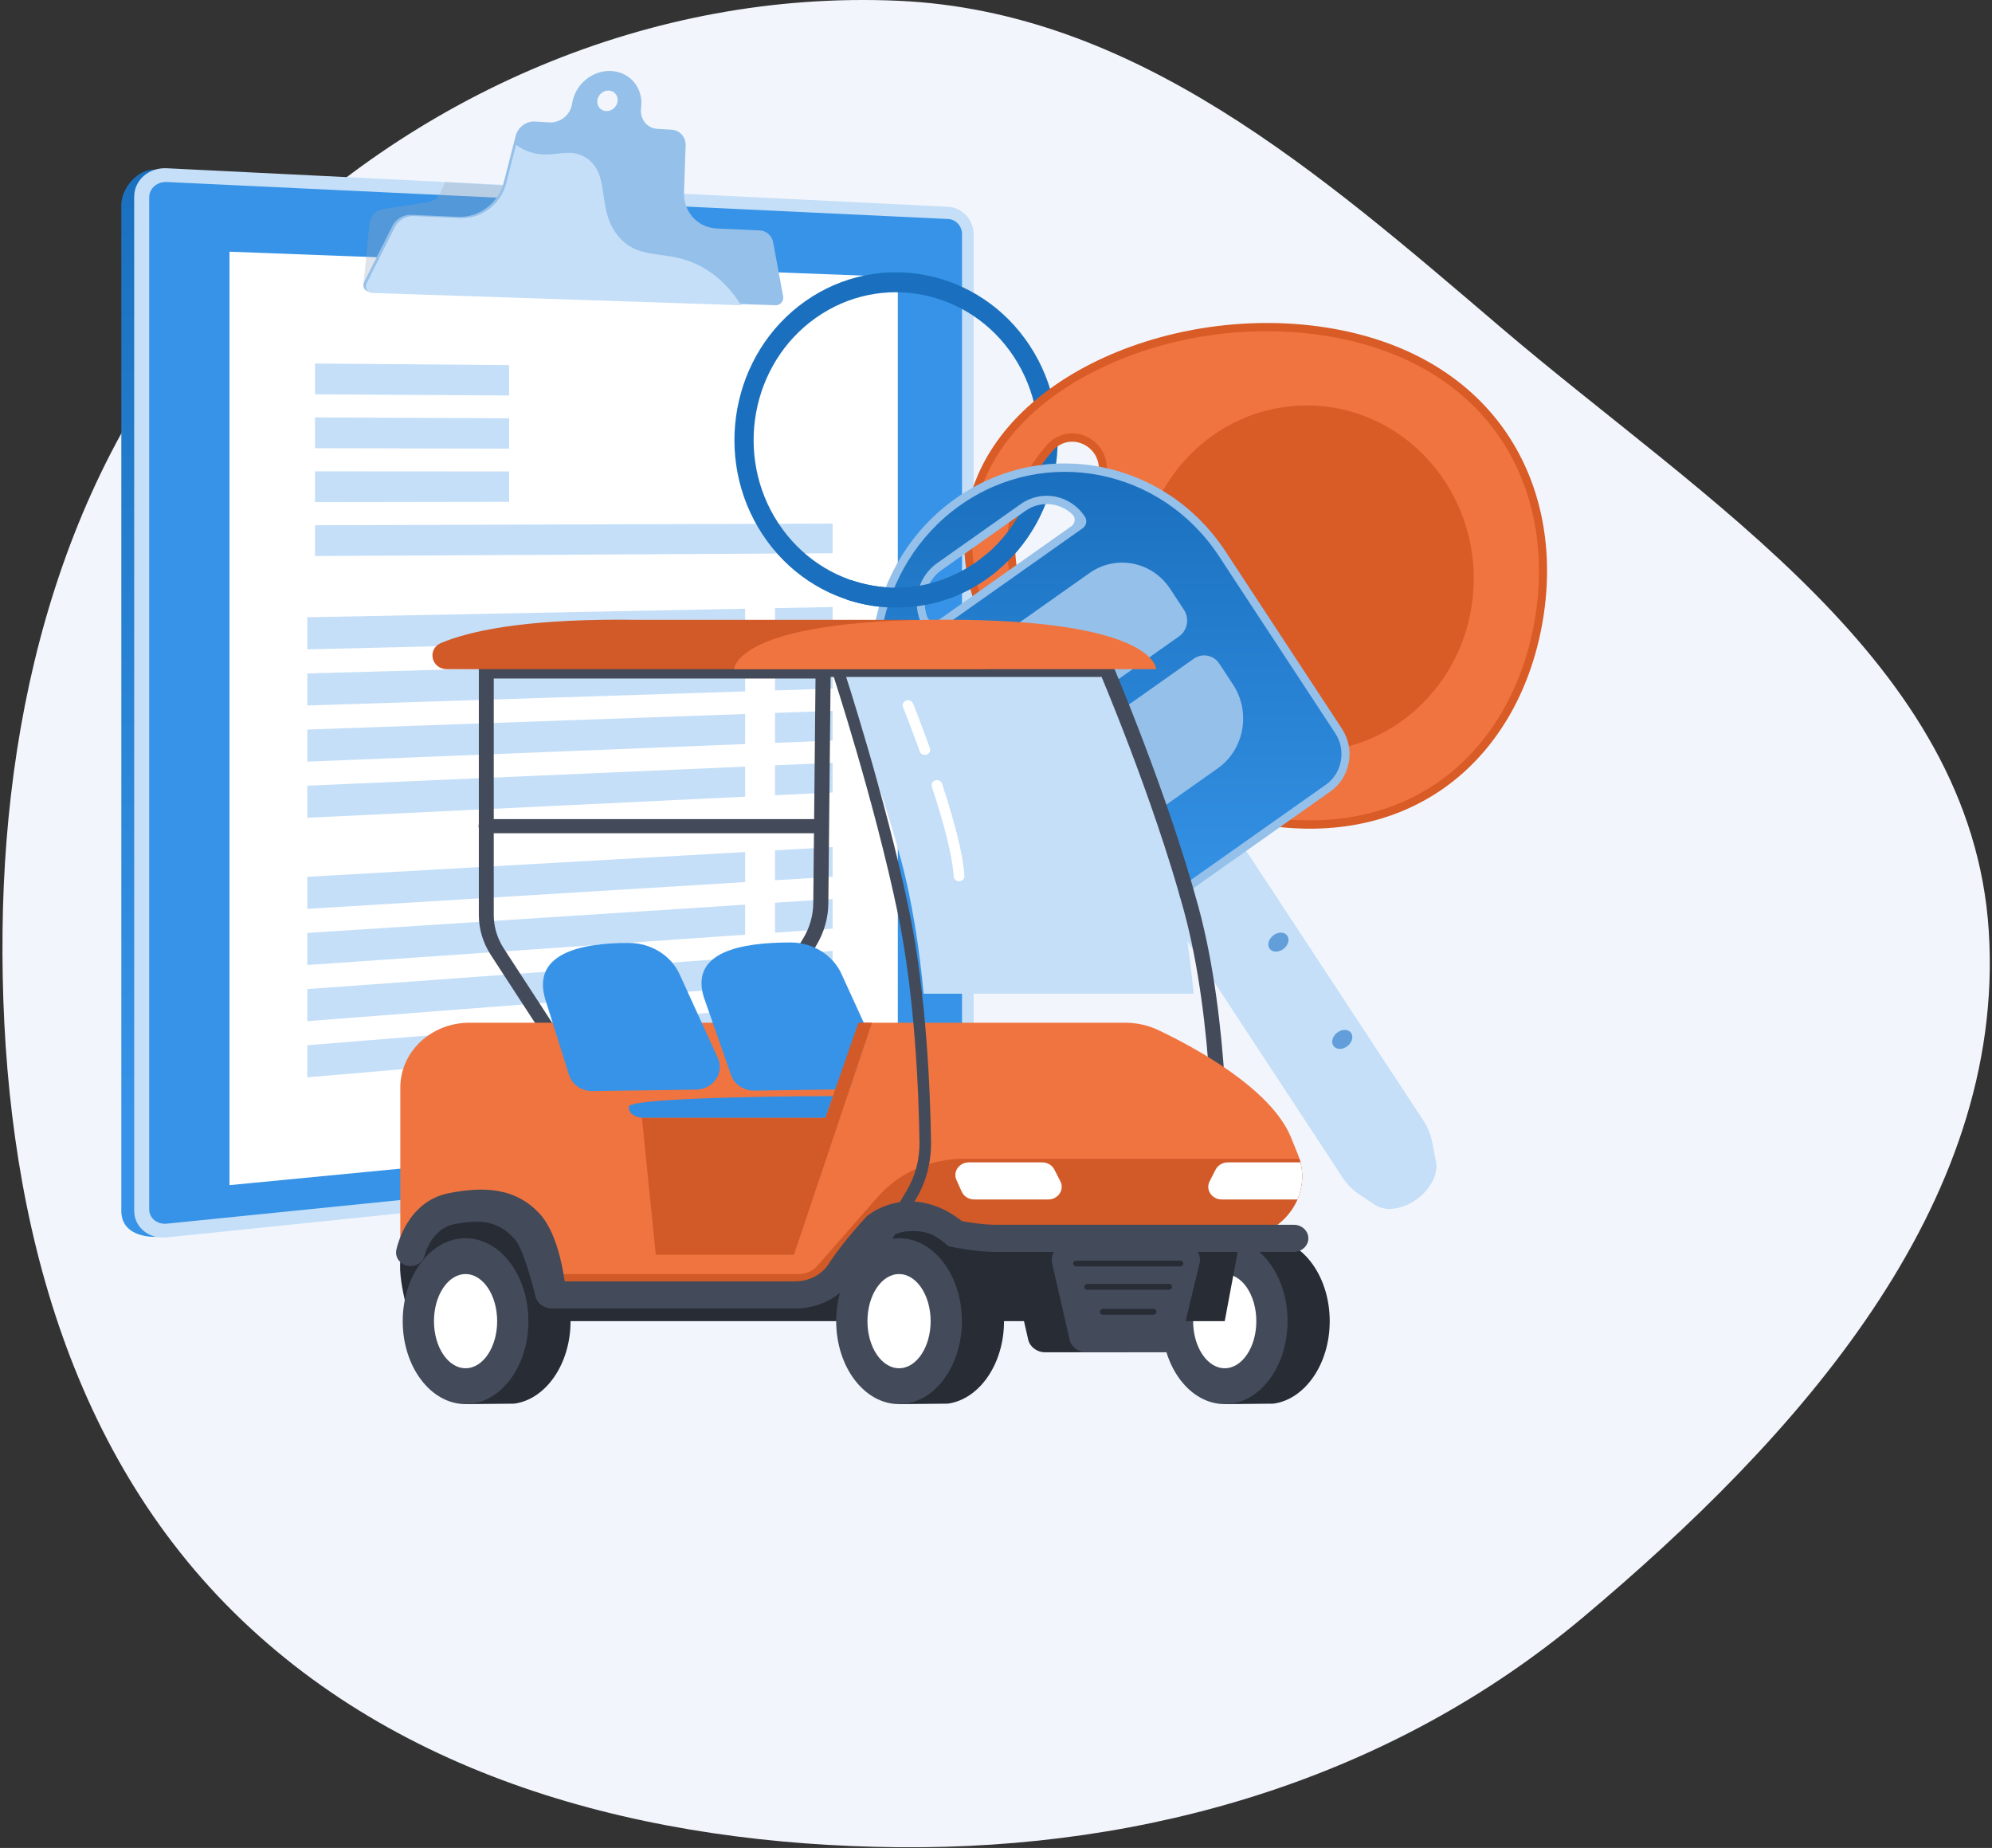 <?xml version="1.0" encoding="UTF-8"?> <svg xmlns="http://www.w3.org/2000/svg" width="428" height="397" viewBox="0 0 428 397" fill="none"><rect x="0" y="0" width="428" height="397" fill="#333333" stroke="none"/><path fill-rule="evenodd" clip-rule="evenodd" d="M0.547 199.995C-0.014 252.782 11.575 306.857 48.463 344.595C85.693 382.682 139.725 396.34 192.965 396.846C246.795 397.358 299.007 382.004 340.239 347.369C385.646 309.226 431.097 259.199 427.306 199.995C423.614 142.335 366.447 107.846 322.5 70.372C283.646 37.24 243.963 2.411 192.965 0.166C140.006 -2.166 88.288 20.242 51.507 58.441C15.355 95.985 1.102 147.86 0.547 199.995Z" fill="#F2F6FC"></path><path d="M200.972 46.143L33.403 36.433C29.545 36.244 26.07 40.462 26.07 44.005V260.141C26.07 265.054 31.08 266.043 34.94 265.648L200.972 248.662C204.004 248.352 206.453 245.573 206.453 242.452V52.061C206.453 48.941 204.004 46.291 200.972 46.143Z" fill="url(#paint0_linear_2407_5656)"></path><path d="M203.728 44.426L35.834 36.146C31.973 35.956 28.831 38.694 28.831 42.264V260.096C28.831 263.666 31.98 266.235 35.834 265.839L203.728 248.528C206.76 248.215 209.21 245.413 209.21 242.269V50.39C209.21 47.245 206.76 44.575 203.728 44.426Z" fill="#C5DFF8"></path><path d="M35.834 262.885C33.752 263.095 32.054 261.702 32.054 259.778V42.412C32.054 40.488 33.752 39.003 35.834 39.101L203.728 47.051C205.367 47.129 206.699 48.576 206.699 50.278V242.517C206.699 244.226 205.367 245.739 203.728 245.904L35.834 262.885Z" fill="#3693E7"></path><path d="M192.906 240.748L49.306 254.607V54.073L192.906 59.491V240.748Z" fill="white"></path><g style="mix-blend-mode:multiply" opacity="0.3"><path d="M135.471 60.473L78.08 61.192L79.367 48.226C79.464 46.543 80.679 45.159 82.28 44.913L92 43.417C92.57 43.323 93.108 43.089 93.565 42.736C94.023 42.383 94.387 41.922 94.624 41.395L95.673 39.102L121.096 40.68L135.471 60.473Z" fill="#97A6B7"></path></g><path d="M166.118 52.061C166 51.362 165.645 50.724 165.112 50.258C164.579 49.79 163.902 49.522 163.194 49.498L154.023 49.087C149.861 48.9 146.807 45.512 146.963 41.222L147.316 31.279C147.382 29.439 146.071 27.967 144.269 27.862L141.252 27.682C138.954 27.551 137.424 25.516 137.746 23.17C138.31 19.071 135.505 15.533 131.448 15.256C127.352 14.976 123.528 18.11 122.92 22.262C122.831 22.89 122.615 23.492 122.283 24.032C121.336 25.554 119.678 26.398 118.053 26.294L114.946 26.108C113.062 25.996 111.273 27.32 110.796 29.182L108.212 39.274C107.094 43.639 102.878 46.793 98.401 46.592L88.342 46.14C87.513 46.115 86.693 46.326 85.979 46.75C85.266 47.174 84.687 47.792 84.311 48.533L78.249 60.583C77.752 61.57 78.364 62.636 79.446 62.671L166.685 65.573C167.638 65.606 168.449 64.653 168.273 63.704L166.118 52.061ZM130.209 23.858C129.008 23.783 128.174 22.737 128.349 21.52C128.523 20.302 129.64 19.381 130.842 19.46C132.044 19.539 132.87 20.584 132.696 21.797C132.521 23.01 131.414 23.931 130.209 23.858Z" fill="#95C0EA"></path><path d="M151.705 57.867C143.923 53.054 137.952 56.467 133.103 51.033C127.911 45.229 131.414 37.581 126.035 33.971C122.596 31.66 119.528 33.699 115.528 33.073C114.063 32.844 112.501 32.261 110.876 31.124L108.721 39.535C107.603 43.9 103.387 47.053 98.91 46.853L88.851 46.401C88.023 46.38 87.207 46.594 86.496 47.019C85.785 47.444 85.21 48.062 84.836 48.803L78.774 60.852C78.277 61.839 78.888 62.905 79.971 62.94L159.252 65.578C157.252 62.401 154.769 59.76 151.705 57.867Z" fill="#C5DFF8"></path><path d="M178.902 118.857L67.688 119.454V112.839L178.902 112.484V118.857Z" fill="#C5DFF8"></path><path d="M160.095 137.232L66.022 139.502V132.612L160.095 130.773V137.232Z" fill="#C5DFF8"></path><path d="M160.095 148.538L66.022 151.561V144.673L160.095 142.08V148.538Z" fill="#C5DFF8"></path><path d="M160.095 159.846L66.022 163.623V156.735L160.095 153.388V159.846Z" fill="#C5DFF8"></path><path d="M160.095 171.153L66.022 175.684V168.795L160.095 164.694V171.153Z" fill="#C5DFF8"></path><path d="M178.903 136.777L166.527 137.075V130.647L178.903 130.405V136.777Z" fill="#C5DFF8"></path><path d="M178.903 147.935L166.527 148.331V141.903L178.903 141.562V147.935Z" fill="#C5DFF8"></path><path d="M178.903 159.09L166.527 159.587V153.159L178.903 152.719V159.09Z" fill="#C5DFF8"></path><path d="M178.903 170.247L166.527 170.842V164.414L178.903 163.874V170.247Z" fill="#C5DFF8"></path><path d="M160.095 189.501L66.022 195.257V188.367L160.095 183.043V189.501Z" fill="#C5DFF8"></path><path d="M160.095 200.808L66.022 207.317V200.428L160.095 194.351V200.808Z" fill="#C5DFF8"></path><path d="M160.095 212.117L66.022 219.378V212.49L160.095 205.658V212.117Z" fill="#C5DFF8"></path><path d="M160.095 223.423L66.022 231.439V224.551L160.095 216.965V223.423Z" fill="#C5DFF8"></path><path d="M178.903 188.351L166.527 189.109V182.679L178.903 181.979V188.351Z" fill="#C5DFF8"></path><path d="M178.903 199.506L166.527 200.363V193.934L178.903 193.135V199.506Z" fill="#C5DFF8"></path><path d="M178.903 210.664L166.527 211.619V205.19L178.903 204.291V210.664Z" fill="#C5DFF8"></path><path d="M178.903 221.82L166.527 222.875V216.446L178.903 215.448V221.82Z" fill="#C5DFF8"></path><path d="M67.686 101.258V107.873L109.398 107.808V101.284L67.686 101.258Z" fill="#C5DFF8"></path><path d="M67.686 78.095V84.71L109.398 84.965V78.44L67.686 78.095Z" fill="#C5DFF8"></path><path d="M67.686 89.676V96.291L109.398 96.385V89.861L67.686 89.676Z" fill="#C5DFF8"></path><path opacity="0.3" d="M103.837 273.539C105.371 273.585 106.894 273.604 108.392 273.585C108.391 273.578 108.388 273.572 108.382 273.567C107.141 273.557 105.613 273.548 103.837 273.539Z" fill="url(#paint1_linear_2407_5656)"></path><path d="M212.087 124.292C196.252 135.472 174.596 131.21 163.814 114.791C153.031 98.371 157.142 75.926 172.977 64.74C188.812 53.554 210.468 57.822 221.25 74.241C232.033 90.66 227.922 113.12 212.087 124.292ZM175.301 68.278C161.347 78.135 157.719 97.915 167.226 112.384C176.734 126.853 195.81 130.609 209.765 120.757C223.72 110.906 227.34 91.119 217.839 76.65C208.338 62.181 189.255 58.426 175.301 68.278Z" fill="#1A70BE"></path><path d="M207.75 109.786C202.347 138.999 234.338 169.915 268.455 176.7C302.572 183.486 325.897 163.569 331.303 134.357C336.708 105.144 322.142 77.694 288.024 70.908C253.907 64.123 213.155 80.572 207.75 109.786ZM235.991 101.9L231.174 127.938C230.091 133.799 222.284 134.454 220.261 128.866C218.176 123.109 217.588 117.383 218.596 111.939C219.604 106.495 222.192 101.4 226.182 96.852C230.055 92.44 237.075 96.043 235.991 101.904V101.9Z" fill="#D95B26"></path><path d="M329.611 134.017C326.978 148.256 319.893 160.172 309.668 167.562C298.647 175.52 284.515 178.076 268.784 174.946C252.33 171.673 236.194 162.723 224.514 150.401C212.364 137.578 207.012 123.272 209.446 110.118C211.879 96.965 221.945 85.732 237.813 78.48C253.062 71.514 271.245 69.387 287.699 72.66C303.429 75.788 315.646 83.584 323.047 95.204C329.914 105.995 332.246 119.781 329.611 134.017ZM216.906 111.604C215.844 117.346 216.431 123.364 218.651 129.494C219.854 132.819 222.832 134.772 226.236 134.472C229.639 134.172 232.223 131.741 232.864 128.275L237.68 102.238C238.321 98.772 236.773 95.514 233.734 93.938C230.696 92.362 227.215 93.026 224.909 95.647C220.661 100.503 217.967 105.865 216.906 111.606V111.604Z" fill="#F07440"></path><path d="M280.771 161.507C300.586 161.507 316.648 144.852 316.648 124.307C316.648 103.762 300.586 87.107 280.771 87.107C260.957 87.107 244.895 103.762 244.895 124.307C244.895 144.852 260.957 161.507 280.771 161.507Z" fill="#D95B26"></path><path d="M261.382 173.083L244.038 185.33L288.49 253.022C289.425 254.439 290.635 255.653 292.049 256.59L295.438 258.859C297.645 260.336 301.249 259.878 304.281 257.737C307.313 255.597 309.044 252.287 308.527 249.617L307.74 245.516C307.423 243.826 306.778 242.216 305.841 240.775L261.382 173.083Z" fill="#C5DFF8"></path><g style="mix-blend-mode:multiply" opacity="0.6"><path d="M269.296 204.184C271.679 210.037 279.941 207.595 283.44 214.948C285.785 219.876 282.915 222.751 286.278 226.875C289.427 230.738 292.69 229.148 294.992 233.174C297.134 236.918 294.992 239.482 297.317 243.688C299.006 246.732 301.354 247.579 303.279 248.965C304.807 250.065 306.349 251.71 307.511 254.277C308.417 252.73 308.81 251.079 308.527 249.62L307.739 245.52C307.423 243.83 306.778 242.22 305.841 240.779L272.515 190.04C268.307 197.424 268.261 201.635 269.296 204.184Z" fill="#C5DFF8"></path></g><path d="M276.599 201.046C277.153 201.888 276.741 203.178 275.681 203.925C274.621 204.673 273.319 204.598 272.762 203.756C272.204 202.913 272.62 201.625 273.68 200.878C274.74 200.13 276.047 200.205 276.599 201.046Z" fill="#629ED9"></path><path d="M290.32 221.943C290.872 222.786 290.461 224.075 289.401 224.823C288.341 225.571 287.039 225.496 286.48 224.653C285.921 223.811 286.339 222.523 287.399 221.775C288.459 221.027 289.767 221.097 290.32 221.943Z" fill="#629ED9"></path><path d="M221.552 104.596C219.505 110.957 215.517 116.7 209.767 120.761C207.619 122.281 205.281 123.514 202.813 124.427C203.161 125.806 203.563 127.175 204.027 128.521C206.89 127.477 209.6 126.054 212.087 124.292C218.815 119.542 223.425 112.757 225.677 105.265C224.304 105.025 222.929 104.802 221.552 104.596Z" fill="#1A70BE"></path><path d="M205.342 107.075C186.287 120.528 181.357 147.451 194.332 167.207L219.331 205.274C222.238 209.702 228.056 210.847 232.32 207.832L285.866 170.029C290.136 167.015 291.246 160.983 288.333 156.556L263.335 118.489C250.361 98.731 224.395 93.622 205.342 107.075ZM230.222 113.027L201.566 133.267C201.37 133.405 201.146 133.495 200.91 133.531C200.673 133.567 200.432 133.548 200.205 133.475C199.977 133.401 199.77 133.277 199.599 133.11C199.428 132.943 199.297 132.738 199.218 132.513C197.906 128.925 199.087 124.744 202.274 122.49L220.293 109.769C221.801 108.698 223.634 108.184 225.479 108.316C227.323 108.449 229.065 109.218 230.406 110.493C230.579 110.662 230.713 110.867 230.799 111.093C230.885 111.319 230.92 111.561 230.903 111.803C230.885 112.044 230.815 112.279 230.698 112.49C230.58 112.702 230.418 112.885 230.222 113.027Z" fill="#95C0EA"></path><path d="M206.31 108.549C188.072 121.429 183.334 147.292 195.754 166.204L220.753 204.27C223.114 207.878 227.879 208.814 231.357 206.358L284.898 168.556C288.377 166.099 289.28 161.167 286.912 157.559L261.913 119.493C249.499 100.58 224.549 95.671 206.31 108.549ZM232.643 113.477L201.084 135.76C200.898 135.892 200.687 135.984 200.465 136.032C200.242 136.079 200.012 136.081 199.789 136.037C199.565 135.993 199.353 135.904 199.165 135.776C198.977 135.647 198.817 135.482 198.695 135.29C195.614 130.598 196.784 124.205 201.309 121.01L219.321 108.288C223.847 105.093 230.012 106.307 233.098 110.999C233.355 111.392 233.45 111.868 233.366 112.329C233.281 112.791 233.022 113.201 232.643 113.477Z" fill="url(#paint2_linear_2407_5656)"></path><path d="M256.501 141.509L217.493 169.05C215.689 170.323 215.222 172.873 216.451 174.743L219.39 179.221C223.276 185.135 231.05 186.666 236.756 182.638L261.636 165.073C267.342 161.044 268.818 152.981 264.933 147.067L261.992 142.59C261.711 142.149 261.343 141.769 260.911 141.473C260.479 141.178 259.991 140.974 259.478 140.873C258.965 140.772 258.436 140.776 257.925 140.885C257.413 140.994 256.929 141.207 256.501 141.509Z" fill="#95C0EA"></path><path d="M253.347 136.704L214.336 164.246C213.908 164.548 213.424 164.76 212.913 164.87C212.401 164.979 211.873 164.983 211.36 164.882C210.846 164.781 210.359 164.577 209.927 164.282C209.495 163.987 209.126 163.607 208.845 163.166L205.905 158.688C202.02 152.774 203.496 144.711 209.2 140.682L234.081 123.116C239.786 119.087 247.561 120.619 251.446 126.533L254.386 131.009C255.617 132.882 255.151 135.431 253.347 136.704Z" fill="#95C0EA"></path><path d="M209.765 120.758C205.911 123.499 201.461 125.279 196.783 125.952C192.105 126.624 187.335 126.169 182.867 124.624C182.558 126.018 182.24 127.412 181.914 128.804C186.943 130.482 192.297 130.948 197.541 130.165C202.784 129.381 207.769 127.37 212.091 124.295C212.925 123.706 213.726 123.086 214.494 122.435C213.678 121.285 212.845 120.147 212.017 119.006C211.297 119.618 210.546 120.202 209.765 120.758Z" fill="#1A70BE"></path><path d="M104.448 179.007H175.504C176.397 179.007 177.122 178.327 177.122 177.489C177.122 176.651 176.397 175.971 175.504 175.971H104.448C103.555 175.971 102.829 176.651 102.829 177.489C102.829 178.327 103.555 179.007 104.448 179.007Z" fill="#434A59"></path><path d="M179.767 143.904H237.781C241.78 154.11 247.497 169.624 251.496 184.309C254.084 193.819 255.591 204.243 256.468 213.487H198.453C197.577 204.246 196.069 193.819 193.481 184.309C189.485 169.624 183.765 154.11 179.767 143.904Z" fill="#C5DFF8"></path><path d="M285.702 283.83C285.702 274.613 280.401 267.032 273.605 266.103L263.145 266.008V301.651L273.605 301.554C280.401 300.625 285.702 293.044 285.702 283.827V283.83Z" fill="#272C35"></path><path d="M263.145 301.651C270.603 301.651 276.649 293.672 276.649 283.83C276.649 273.987 270.603 266.008 263.145 266.008C255.687 266.008 249.641 273.987 249.641 283.83C249.641 293.672 255.687 301.651 263.145 301.651Z" fill="#434A59"></path><path d="M263.144 293.946C266.893 293.946 269.932 289.417 269.932 283.83C269.932 278.242 266.893 273.713 263.144 273.713C259.396 273.713 256.357 278.242 256.357 283.83C256.357 289.417 259.396 293.946 263.144 293.946Z" fill="white"></path><path d="M266.149 267.757L263.145 283.83H88.207C88.207 283.83 84.594 272.532 86.527 269.08C88.46 265.629 97.344 259.378 103.86 259.518C110.375 259.658 266.146 267.757 266.146 267.757H266.149Z" fill="#272C35"></path><path d="M262.096 252.574C262.977 252.574 263.698 251.911 263.715 251.082C263.719 250.77 264.23 219.566 257.506 194.864C250.811 170.262 239.155 143.008 239.039 142.735C238.706 141.957 237.761 141.581 236.931 141.893C236.102 142.206 235.7 143.09 236.033 143.87C236.149 144.141 247.725 171.213 254.365 195.616C260.978 219.914 260.479 250.721 260.475 251.029C260.458 251.867 261.172 252.561 262.065 252.574C262.075 252.574 262.084 252.574 262.094 252.574H262.096Z" fill="#434A59"></path><path d="M123.31 231.178C123.576 231.178 123.848 231.118 124.098 230.995C124.868 230.611 125.139 229.749 124.704 229.069L108.213 203.713C106.823 201.548 106.089 199.087 106.089 196.601V139.337C106.089 138.558 105.377 137.847 104.493 137.847C103.609 137.847 102.884 138.558 102.884 139.337V196.601C102.884 199.574 103.761 202.517 105.424 205.105L121.916 230.461C122.21 230.92 122.753 231.178 123.312 231.178H123.31Z" fill="#434A59"></path><path d="M168.619 212.76C169.184 212.76 169.732 212.483 170.03 211.988L175.411 203.069C177.089 200.285 177.977 197.124 177.977 193.927L178.498 142.058C178.498 141.221 177.773 140.54 176.879 140.54C175.986 140.54 175.26 141.221 175.26 142.058L174.74 193.927C174.74 196.6 173.998 199.245 172.594 201.572L167.213 210.492C166.773 211.221 167.047 212.148 167.825 212.562C168.078 212.695 168.349 212.76 168.621 212.76H168.619Z" fill="#434A59"></path><path d="M88.207 269.078H126.186C126.186 269.078 114.43 252.305 103.155 254.329C91.88 256.355 88.252 265.376 88.207 269.078Z" fill="#272C35"></path><path d="M122.589 283.83C122.589 274.613 117.288 267.032 110.491 266.103L100.031 266.008V301.651L110.491 301.554C117.288 300.625 122.589 293.044 122.589 283.827V283.83Z" fill="#272C35"></path><path d="M100.031 301.651C107.489 301.651 113.535 293.672 113.535 283.83C113.535 273.987 107.489 266.008 100.031 266.008C92.573 266.008 86.527 273.987 86.527 283.83C86.527 293.672 92.573 301.651 100.031 301.651Z" fill="#434A59"></path><path d="M100.031 293.946C103.78 293.946 106.819 289.417 106.819 283.83C106.819 278.242 103.78 273.713 100.031 273.713C96.282 273.713 93.244 278.242 93.244 283.83C93.244 289.417 96.282 293.946 100.031 293.946Z" fill="white"></path><path d="M104.308 145.77H176.427V141.888H104.308V145.77Z" fill="#434A59"></path><path d="M174.46 145.433H236.714V141.551H174.46V145.433Z" fill="#434A59"></path><path d="M215.724 283.83C215.724 274.613 210.423 267.032 203.627 266.103L193.167 266.008V301.651L203.627 301.554C210.423 300.625 215.724 293.044 215.724 283.827V283.83Z" fill="#272C35"></path><path d="M193.169 301.651C200.627 301.651 206.673 293.672 206.673 283.83C206.673 273.987 200.627 266.008 193.169 266.008C185.711 266.008 179.665 273.987 179.665 283.83C179.665 293.672 185.711 301.651 193.169 301.651Z" fill="#434A59"></path><path d="M193.169 293.946C196.917 293.946 199.956 289.417 199.956 283.83C199.956 278.242 196.917 273.713 193.169 273.713C189.42 273.713 186.381 278.242 186.381 283.83C186.381 289.417 189.42 293.946 193.169 293.946Z" fill="white"></path><path d="M241.799 219.72C244.264 219.72 246.694 220.261 248.892 221.305C256.251 224.801 272.971 233.705 277.353 244.274C277.901 245.597 278.416 246.867 278.896 248.084C282.337 256.789 275.467 266.041 265.57 266.041H210.622C207.486 266.041 204.454 265.053 201.956 263.275C198.955 261.14 194.377 258.977 190.454 261.737C186.753 264.341 183.052 269.34 180.559 273.148C178.505 276.287 174.851 278.189 170.923 278.189H119.817C117.04 278.189 114.776 276.087 114.761 273.483C114.738 268.777 113.362 261.987 105.979 260.216C95.446 257.689 92.026 263.087 90.275 267.702C89.963 268.524 89.136 269.076 88.205 269.076C86.992 269.076 86.009 268.154 86.009 267.017V233.639C86.009 225.949 92.655 219.716 100.853 219.716H241.799V219.72Z" fill="#F07440"></path><mask id="mask0_2407_5656" style="mask-type:luminance" maskUnits="userSpaceOnUse" x="110" y="197" width="79" height="40"><path d="M188.423 216.225L186.384 219.771L181.116 236.4H116.654L110.134 204.255L137.664 197.8L167.057 199.684L181.109 200.894L188.423 216.225Z" fill="white"></path></mask><g mask="url(#mask0_2407_5656)"><path d="M122.232 230.854L117.16 214.677C114.253 204.995 124.385 202.574 135.107 202.574C139.86 202.574 144.154 205.23 146.026 209.326L154.241 227.31C155.694 230.488 153.241 234.035 149.554 234.086L127.301 234.398C124.95 234.432 122.87 232.978 122.234 230.854H122.232Z" fill="#3693E7"></path><path d="M157.003 230.754L151.204 214.174C148.297 204.492 159.156 202.475 169.879 202.475C174.631 202.475 178.926 205.13 180.797 209.226L189.012 227.21C190.466 230.389 188.012 233.935 184.326 233.986L162.073 234.299C159.721 234.332 157.641 232.878 157.006 230.754H157.003Z" fill="#3693E7"></path></g><path d="M170.585 269.562H140.899L137.931 240.127H177.332L184.432 219.721H187.346L170.585 269.562Z" fill="#D15A28"></path><path d="M137.931 240.127C137.931 240.127 134.944 239.93 135.124 237.738C135.303 235.543 178.954 235.468 178.954 235.468L177.332 240.129H137.931V240.127Z" fill="#328EE2"></path><path d="M207.016 248.955H279.206C281.874 257.394 275.139 266.041 265.57 266.041H210.622C207.486 266.041 204.454 265.053 201.956 263.275C198.955 261.14 194.377 258.977 190.454 261.736C186.753 264.341 183.052 269.34 180.559 273.148C178.505 276.286 174.851 278.188 170.923 278.188H119.817C117.12 278.188 114.908 276.209 114.769 273.711H171.595C173.157 273.711 174.638 273.055 175.631 271.922L188.634 257.095C193.155 251.941 199.895 248.953 207.011 248.953L207.016 248.955Z" fill="#D15A28"></path><path d="M227.832 253.792L226.537 251.259C226.055 250.317 225.039 249.716 223.923 249.716H208.172C206.097 249.716 204.693 251.702 205.501 253.495L206.645 256.029C207.099 257.035 208.15 257.687 209.315 257.687H225.218C227.352 257.687 228.756 255.597 227.832 253.792Z" fill="white"></path><path d="M261.193 251.261C261.675 250.318 262.691 249.718 263.806 249.718H279.423C280.113 252.477 279.818 255.228 278.771 257.667C278.653 257.68 278.535 257.689 278.414 257.689H262.511C260.377 257.689 258.973 255.599 259.897 253.794L261.193 251.261Z" fill="white"></path><path d="M248.849 271.419L244.914 287.8C244.533 289.385 243.033 290.511 241.298 290.511H224.533C222.786 290.511 221.276 289.367 220.91 287.764L217.169 271.383C216.675 269.22 218.433 267.181 220.791 267.181H245.233C247.608 267.181 249.369 269.247 248.849 271.421V271.419Z" fill="#272C35"></path><path d="M257.733 271.419L253.798 287.8C253.417 289.385 251.916 290.511 250.182 290.511H233.416C231.67 290.511 230.16 289.367 229.793 287.764L226.052 271.383C225.558 269.22 227.317 267.181 229.675 267.181H254.117C256.492 267.181 258.253 269.247 257.733 271.421V271.419Z" fill="#434A59"></path><path d="M231.228 272.072H253.576C253.944 272.072 254.242 271.793 254.242 271.447C254.242 271.102 253.944 270.822 253.576 270.822H231.228C230.859 270.822 230.562 271.102 230.562 271.447C230.562 271.793 230.859 272.072 231.228 272.072Z" fill="#272C35"></path><path d="M233.634 277.073H251.167C251.536 277.073 251.834 276.794 251.834 276.448C251.834 276.103 251.536 275.823 251.167 275.823H233.634C233.265 275.823 232.967 276.103 232.967 276.448C232.967 276.794 233.265 277.073 233.634 277.073Z" fill="#272C35"></path><path d="M236.99 282.443H247.811C248.18 282.443 248.478 282.163 248.478 281.817C248.478 281.472 248.18 281.192 247.811 281.192H236.99C236.621 281.192 236.323 281.472 236.323 281.817C236.323 282.163 236.621 282.443 236.99 282.443Z" fill="#272C35"></path><path d="M188.496 270.596C188.881 270.596 189.259 270.377 189.501 269.968L196.968 257.303C199.011 253.836 200.102 249.577 200.039 245.31C199.878 234.396 199.05 213.412 195.314 195.513C190.193 170.972 181.278 143.786 181.19 143.514C180.935 142.738 180.214 142.362 179.577 142.674C178.943 142.986 178.636 143.868 178.89 144.646C178.979 144.916 187.833 171.921 192.912 196.263C196.585 213.863 197.402 234.581 197.561 245.365C197.615 248.982 196.69 252.593 194.958 255.532L187.491 268.197C187.091 268.876 187.216 269.822 187.771 270.313C187.99 270.505 188.243 270.6 188.494 270.6L188.496 270.596Z" fill="#434A59"></path><path d="M133.122 133.13C134.659 133.13 136.14 133.143 137.575 133.165H196.743V135.519C211.842 138.654 211.842 143.761 211.842 143.761H96.047C92.66 143.761 91.684 139.434 94.773 138.133C100.832 135.584 112.12 133.13 133.122 133.13Z" fill="#D15A28"></path><path d="M157.746 143.761H248.424C248.424 143.761 248.424 133.13 203.084 133.13C157.744 133.13 157.744 143.761 157.744 143.761H157.746Z" fill="#F07440"></path><path d="M118.54 281.108H170.956C175.99 281.108 180.743 278.605 183.359 274.58C185.091 271.911 189.222 264.864 195.072 264.516C198.04 264.341 200.134 264.645 203.19 267.218L203.797 267.73L204.596 267.897C204.804 267.941 209.755 268.958 213.931 268.958H277.93C279.615 268.958 281.051 267.728 281.111 266.148C281.174 264.487 279.759 263.124 278.003 263.124H213.928C211.286 263.124 208.108 262.603 206.687 262.344C201.103 257.942 196.017 257.742 192.68 258.38C188.922 259.099 186.585 261.016 186.33 261.231L186.188 261.353L186.063 261.49C182.685 265.172 179.987 268.555 178.046 271.543C176.553 273.844 173.835 275.273 170.956 275.273H121.331C120.771 271.354 119.322 264.328 115.867 260.655C113.407 258.041 110.493 256.472 106.955 255.858C104.003 255.346 100.636 255.503 96.353 256.352C87.318 258.148 85.236 268.118 85.151 268.542C84.837 270.124 85.95 271.647 87.638 271.944C89.323 272.239 90.941 271.199 91.263 269.623C91.277 269.557 92.686 263.971 97.641 262.987C104.462 261.632 107.553 262.978 110.491 266.101C112.251 267.972 114.109 274.722 115.045 278.499C115.423 280.026 116.872 281.105 118.543 281.105L118.54 281.108Z" fill="#434A59"></path><path d="M206.063 189.323C205.456 189.323 204.948 188.878 204.915 188.302C204.693 184.332 203.109 177.835 200.214 168.992C200.028 168.423 200.368 167.82 200.975 167.645C201.583 167.47 202.225 167.789 202.412 168.358C205.364 177.369 206.98 184.041 207.212 188.188C207.245 188.783 206.758 189.292 206.123 189.323C206.101 189.323 206.082 189.323 206.061 189.323H206.063Z" fill="white"></path><path d="M198.708 162.178C198.229 162.178 197.78 161.895 197.619 161.443C195.655 155.972 194.041 151.931 194.024 151.891C193.802 151.332 194.102 150.712 194.698 150.501C195.293 150.291 195.955 150.574 196.18 151.133C196.196 151.173 197.825 155.249 199.8 160.755C200.004 161.321 199.68 161.932 199.077 162.123C198.957 162.161 198.831 162.181 198.711 162.181L198.708 162.178Z" fill="white"></path><defs><linearGradient id="paint0_linear_2407_5656" x1="26.528" y1="240" x2="26.528" y2="36.001" gradientUnits="userSpaceOnUse"><stop stop-color="#3693E7"></stop><stop offset="1" stop-color="#1A70BE"></stop></linearGradient><linearGradient id="paint1_linear_2407_5656" x1="23167.8" y1="380.147" x2="23167.8" y2="378.257" gradientUnits="userSpaceOnUse"><stop stop-color="#444B8C"></stop><stop offset="1" stop-color="#3E4177"></stop></linearGradient><linearGradient id="paint2_linear_2407_5656" x1="189.079" y1="195.795" x2="189.079" y2="101.168" gradientUnits="userSpaceOnUse"><stop stop-color="#3693E7"></stop><stop offset="1" stop-color="#1A70BE"></stop></linearGradient></defs></svg> 